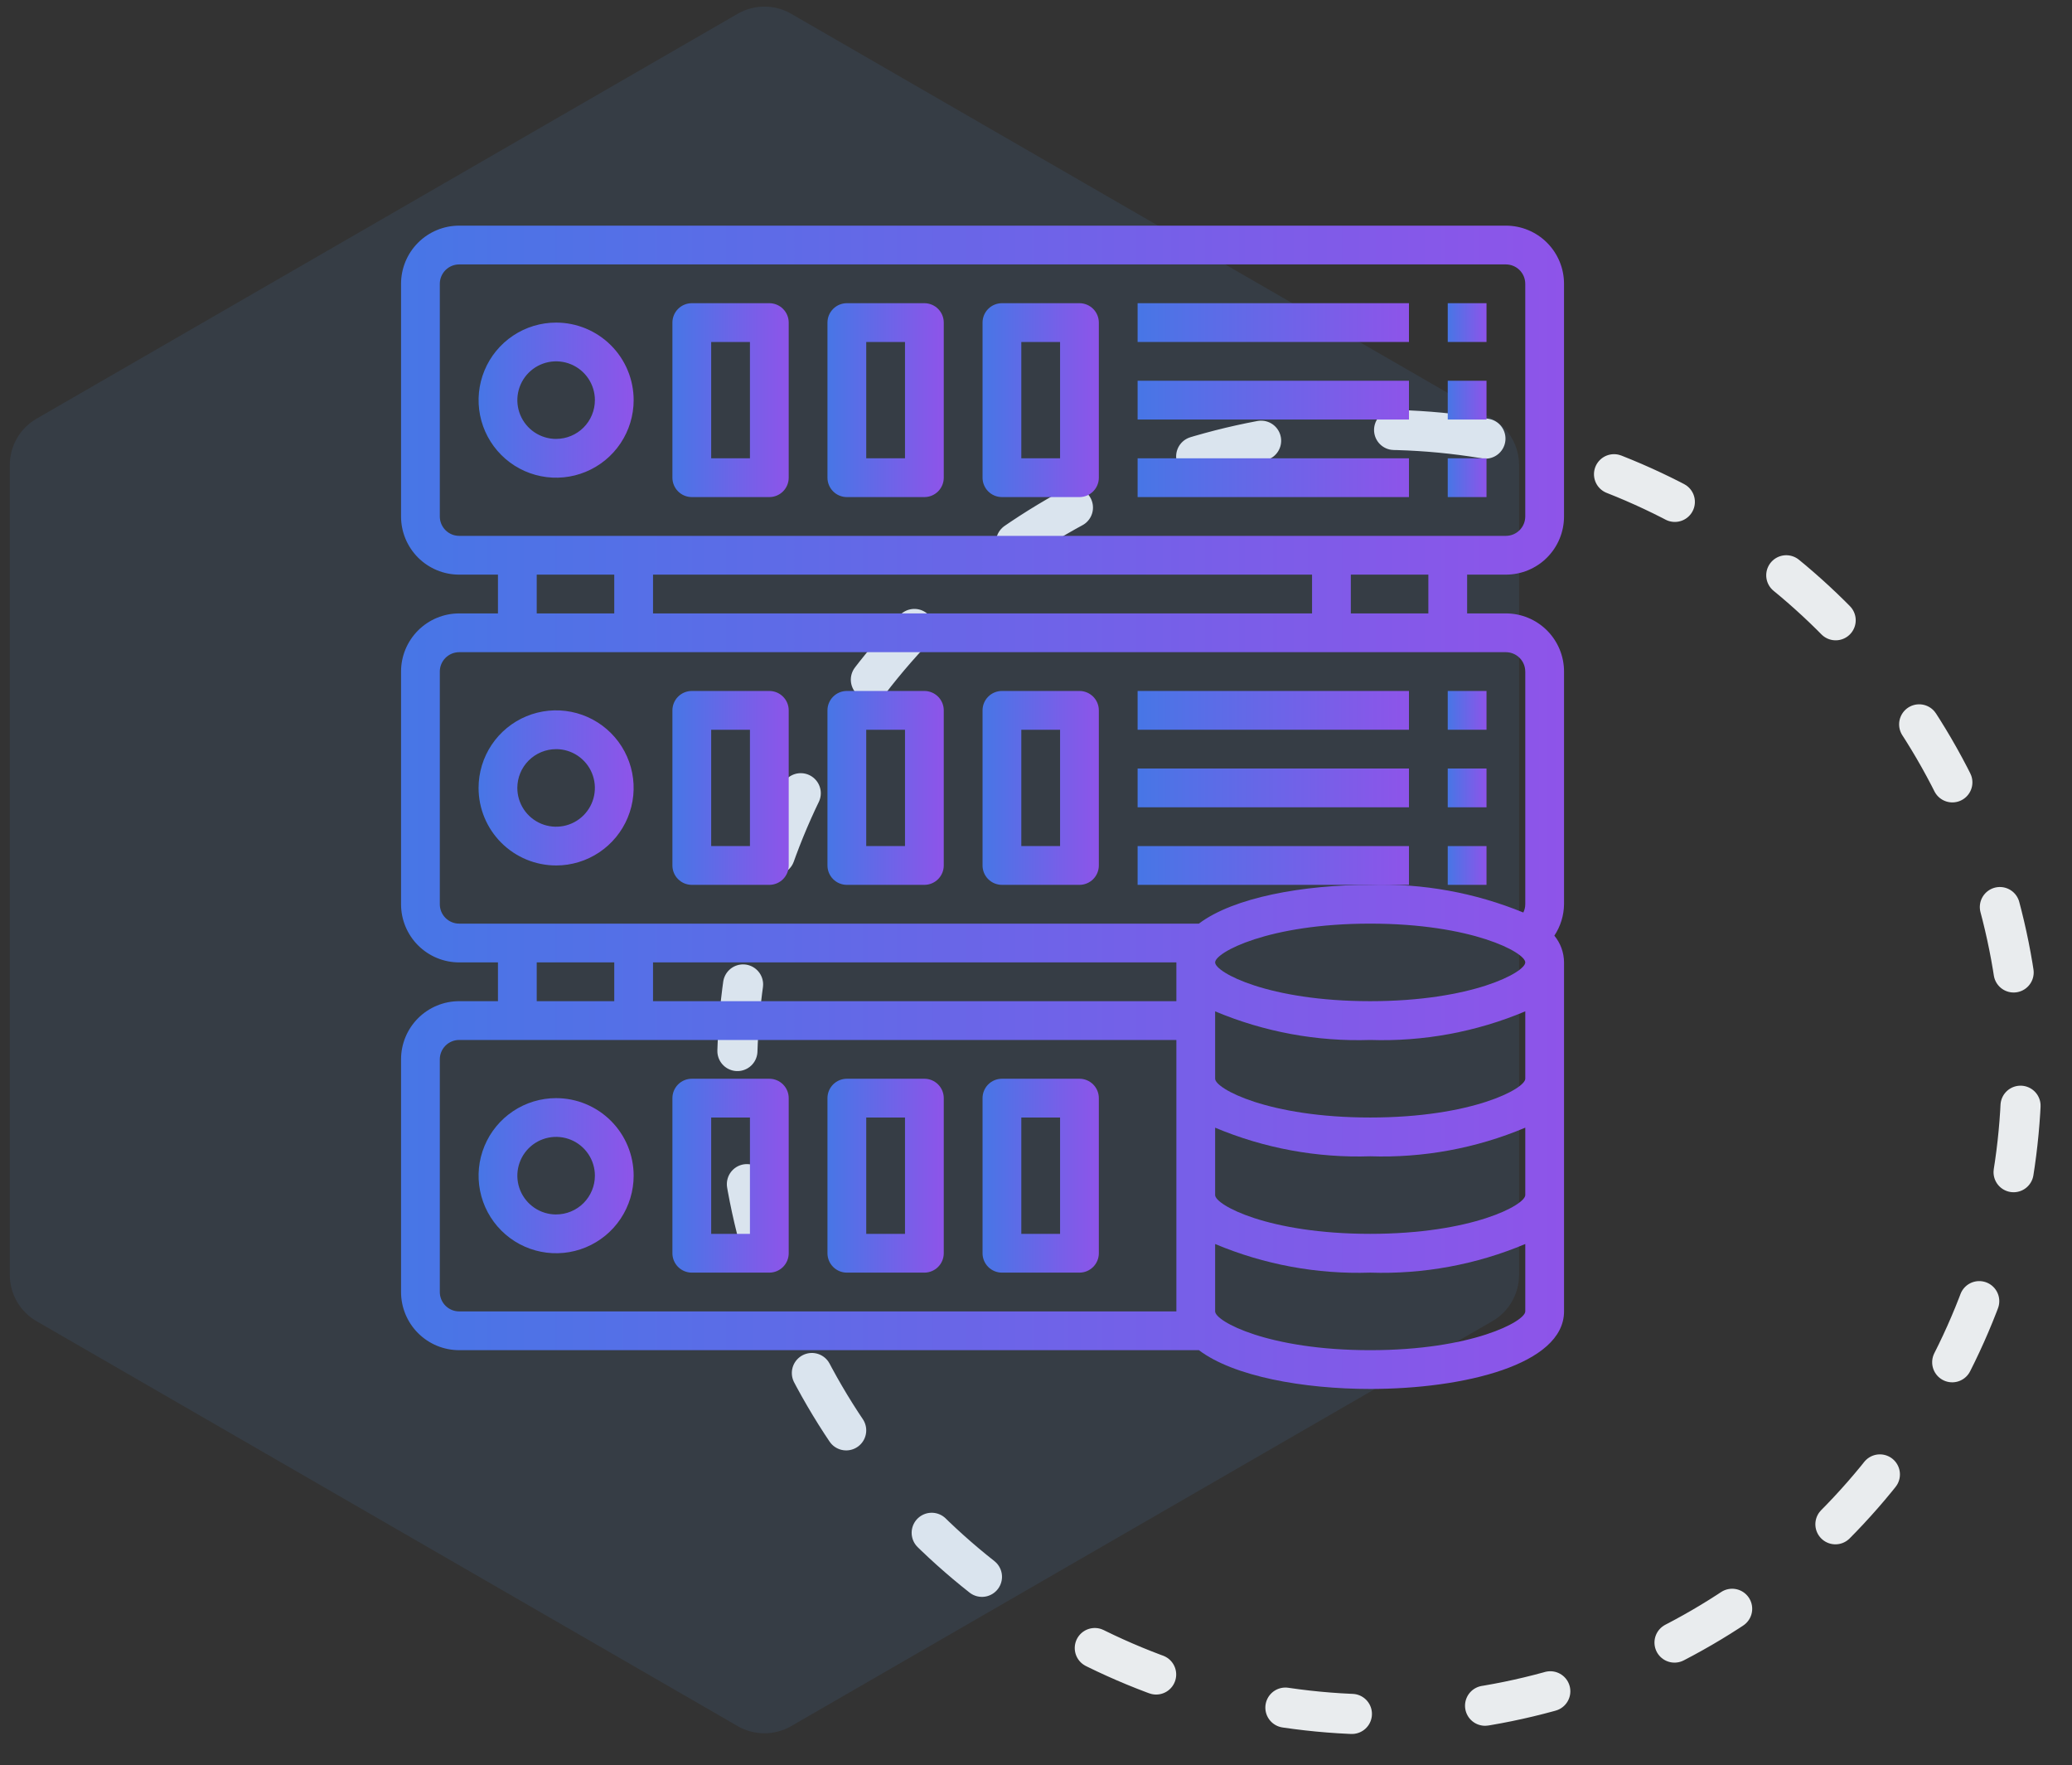 <svg fill="none" height="132" viewBox="0 0 155 132" width="155" xmlns="http://www.w3.org/2000/svg" xmlns:xlink="http://www.w3.org/1999/xlink"><rect x="0" y="0" width="155" height="132" fill="#333333" stroke="none"/><linearGradient id="a"><stop offset="0" stop-color="#4776e6"/><stop offset="1" stop-color="#8e54e9"/></linearGradient><linearGradient id="b" gradientUnits="userSpaceOnUse" x1="30" x2="117" xlink:href="#a" y1="60.375" y2="60.375"/><linearGradient id="c" gradientUnits="userSpaceOnUse" x1="35.801" x2="47.401" xlink:href="#a" y1="29.925" y2="29.925"/><linearGradient id="d" gradientUnits="userSpaceOnUse" x1="50.301" x2="59.001" xlink:href="#a" y1="29.925" y2="29.925"/><linearGradient id="e" gradientUnits="userSpaceOnUse" x1="61.9" x2="70.6" xlink:href="#a" y1="29.925" y2="29.925"/><linearGradient id="f" gradientUnits="userSpaceOnUse" x1="73.501" x2="82.201" xlink:href="#a" y1="29.925" y2="29.925"/><linearGradient id="g" gradientUnits="userSpaceOnUse" x1="85.101" x2="105.401" xlink:href="#a" y1="24.125" y2="24.125"/><linearGradient id="h" gradientUnits="userSpaceOnUse" x1="108.301" x2="111.201" xlink:href="#a" y1="24.125" y2="24.125"/><linearGradient id="i" gradientUnits="userSpaceOnUse" x1="35.801" x2="47.401" xlink:href="#a" y1="87.925" y2="87.925"/><linearGradient id="j" gradientUnits="userSpaceOnUse" x1="50.301" x2="59.001" xlink:href="#a" y1="87.925" y2="87.925"/><linearGradient id="k" gradientUnits="userSpaceOnUse" x1="61.9" x2="70.6" xlink:href="#a" y1="87.925" y2="87.925"/><linearGradient id="l" gradientUnits="userSpaceOnUse" x1="73.501" x2="82.201" xlink:href="#a" y1="87.925" y2="87.925"/><linearGradient id="m" gradientUnits="userSpaceOnUse" x1="85.101" x2="105.401" xlink:href="#a" y1="29.925" y2="29.925"/><linearGradient id="n" gradientUnits="userSpaceOnUse" x1="108.301" x2="111.201" xlink:href="#a" y1="29.925" y2="29.925"/><linearGradient id="o" gradientUnits="userSpaceOnUse" x1="85.101" x2="105.401" xlink:href="#a" y1="35.725" y2="35.725"/><linearGradient id="p" gradientUnits="userSpaceOnUse" x1="108.301" x2="111.201" xlink:href="#a" y1="35.725" y2="35.725"/><linearGradient id="q" gradientUnits="userSpaceOnUse" x1="35.801" x2="47.401" xlink:href="#a" y1="58.925" y2="58.925"/><linearGradient id="r" gradientUnits="userSpaceOnUse" x1="50.301" x2="59.001" xlink:href="#a" y1="58.925" y2="58.925"/><linearGradient id="s" gradientUnits="userSpaceOnUse" x1="61.9" x2="70.6" xlink:href="#a" y1="58.925" y2="58.925"/><linearGradient id="t" gradientUnits="userSpaceOnUse" x1="73.501" x2="82.201" xlink:href="#a" y1="58.925" y2="58.925"/><linearGradient id="u" gradientUnits="userSpaceOnUse" x1="85.101" x2="105.401" xlink:href="#a" y1="53.125" y2="53.125"/><linearGradient id="v" gradientUnits="userSpaceOnUse" x1="108.301" x2="111.201" xlink:href="#a" y1="53.125" y2="53.125"/><linearGradient id="w" gradientUnits="userSpaceOnUse" x1="85.101" x2="105.401" xlink:href="#a" y1="58.925" y2="58.925"/><linearGradient id="x" gradientUnits="userSpaceOnUse" x1="108.301" x2="111.201" xlink:href="#a" y1="58.925" y2="58.925"/><linearGradient id="y" gradientUnits="userSpaceOnUse" x1="85.101" x2="105.401" xlink:href="#a" y1="64.725" y2="64.725"/><linearGradient id="z" gradientUnits="userSpaceOnUse" x1="108.301" x2="111.201" xlink:href="#a" y1="64.725" y2="64.725"/><circle cx="103.174" cy="80.166" r="48.044" stroke="#e9ecee" stroke-dasharray="5 10" stroke-linecap="round" stroke-linejoin="round" stroke-width="3" transform="matrix(.062 -.998 .998 .062 16.775 178.179)"/><path d="m55.185 1.03c1.238-.715 2.762-.715 4 0l52.452 30.283c1.238.715 2 2.035 2 3.464v60.566c0 1.429-.762 2.75-2 3.464l-52.452 30.284c-1.238.714-2.762.714-4 0l-52.452-30.284c-1.238-.715-2-2.035-2-3.464v-60.566c0-1.429.762-2.749 2-3.464z" fill="#5598e7" fill-opacity=".1"/><path d="m112.65 42.975c1.154 0 2.261-.458 3.076-1.274.816-.816 1.274-1.922 1.274-3.076v-17.4c0-1.154-.458-2.26-1.274-3.076-.815-.816-1.922-1.274-3.076-1.274h-78.299c-1.154 0-2.26.458-3.076 1.274s-1.274 1.922-1.274 3.076v17.4c0 1.154.458 2.26 1.274 3.076s1.922 1.274 3.076 1.274h2.9v2.9h-2.9c-1.154 0-2.26.458-3.076 1.274s-1.274 1.922-1.274 3.076v17.4c0 1.154.458 2.26 1.274 3.076s1.922 1.274 3.076 1.274h2.9v2.9h-2.9c-1.154 0-2.26.458-3.076 1.274s-1.274 1.922-1.274 3.076v17.4c0 1.154.458 2.26 1.274 3.076.816.816 1.922 1.274 3.076 1.274h55.335c2.61 1.972 7.839 2.9 12.815 2.9 6.984 0 14.5-1.815 14.5-5.8v-26.1c-.004-.73-.26-1.436-.725-2.0.463-.697.715-1.514.725-2.35v-17.4c0-1.154-.458-2.26-1.274-3.076-.815-.816-1.922-1.274-3.076-1.274h-2.9v-2.9zm-79.749-4.35v-17.4c0-.385.153-.753.425-1.025s.641-.425 1.025-.425h78.299c.385 0 .754.153 1.026.425s.424.641.424 1.025v17.4c0 .385-.152.753-.424 1.025s-.641.425-1.026.425h-78.299c-.385 0-.753-.153-1.025-.425s-.425-.641-.425-1.025zm15.95 7.25v-2.9h49.3v2.9zm-8.7-2.9h5.8v2.9h-5.8zm0 29h5.8v2.9h-5.8zm47.85 2.9h-39.15v-2.9h39.15zm-53.65 23.2c-.385 0-.753-.153-1.025-.425s-.425-.641-.425-1.025v-17.4c0-.385.153-.753.425-1.025s.641-.425 1.025-.425h53.65v20.3zm68.15 2.9c-7.611 0-11.6-2.155-11.6-2.9v-5.04c3.667 1.542 7.624 2.272 11.6 2.14 3.976.132 7.934-.598 11.6-2.14v5.04c0 .745-3.988 2.9-11.6 2.9zm0-8.7c-7.611 0-11.6-2.155-11.6-2.9v-5.04c3.667 1.542 7.624 2.272 11.6 2.14 3.976.132 7.934-.598 11.6-2.14v5.04c0 .745-3.988 2.9-11.6 2.9zm0-8.7c-7.611 0-11.6-2.155-11.6-2.9v-5.04c3.667 1.542 7.624 2.272 11.6 2.14 3.976.132 7.934-.598 11.6-2.14v5.04c0 .745-3.988 2.9-11.6 2.9zm0-8.7c-7.611 0-11.6-2.155-11.6-2.9s3.989-2.9 11.6-2.9c7.612 0 11.6 2.155 11.6 2.9s-3.988 2.9-11.6 2.9zm11.6-24.65v17.4c0 .215-.05.426-.145.619-3.63-1.487-7.533-2.192-11.455-2.069-4.977 0-10.209.928-12.815 2.9h-55.335c-.385 0-.753-.153-1.025-.425s-.425-.641-.425-1.025v-17.4c0-.385.153-.753.425-1.025s.641-.425 1.025-.425h78.299c.385 0 .754.153 1.026.425s.424.641.424 1.025zm-7.25-4.35h-5.8v-2.9h5.8z" fill="url(#b)"/><path d="m41.601 24.125c-1.147 0-2.268.34-3.222.978s-1.697 1.543-2.136 2.603-.554 2.226-.33 3.351.776 2.159 1.587 2.97c.811.811 1.845 1.364 2.97 1.587 1.125.224 2.291.109 3.351-.33 1.06-.439 1.966-1.182 2.603-2.136s.978-2.075.978-3.222c0-1.538-.611-3.014-1.699-4.101s-2.563-1.699-4.101-1.699zm0 8.7c-.574 0-1.134-.17-1.611-.489-.477-.319-.849-.772-1.068-1.302s-.277-1.113-.165-1.676c.112-.562.388-1.079.794-1.485.406-.406.922-.682 1.485-.794.563-.112 1.146-.054 1.676.165.53.22.983.591 1.301 1.068.319.477.489 1.038.489 1.611 0 .769-.306 1.507-.849 2.051-.544.544-1.282.849-2.051.849z" fill="url(#c)"/><path d="m57.551 22.675h-5.8c-.385 0-.753.153-1.025.425-.272.272-.425.641-.425 1.025v11.6c0 .385.153.753.425 1.025.272.272.641.425 1.025.425h5.8c.385 0 .753-.153 1.025-.425s.425-.641.425-1.025v-11.6c0-.385-.153-.753-.425-1.025s-.641-.425-1.025-.425zm-1.45 11.6h-2.9v-8.7h2.9z" fill="url(#d)"/><path d="m69.15 22.675h-5.8c-.385 0-.753.153-1.025.425s-.425.641-.425 1.025v11.6c0 .385.153.753.425 1.025s.641.425 1.025.425h5.8c.385 0 .753-.153 1.025-.425s.425-.641.425-1.025v-11.6c0-.385-.153-.753-.425-1.025s-.641-.425-1.025-.425zm-1.45 11.6h-2.9v-8.7h2.9z" fill="url(#e)"/><path d="m80.751 22.675h-5.8c-.385 0-.753.153-1.025.425s-.425.641-.425 1.025v11.6c0 .385.153.753.425 1.025s.641.425 1.025.425h5.8c.385 0 .753-.153 1.025-.425s.425-.641.425-1.025v-11.6c0-.385-.153-.753-.425-1.025s-.641-.425-1.025-.425zm-1.45 11.6h-2.9v-8.7h2.9z" fill="url(#f)"/><path d="m105.401 22.675h-20.3v2.9h20.3z" fill="url(#g)"/><path d="m111.201 22.675h-2.9v2.9h2.9z" fill="url(#h)"/><path d="m41.601 82.125c-1.147 0-2.268.34-3.222.978s-1.697 1.543-2.136 2.603-.554 2.226-.33 3.351.776 2.159 1.587 2.97c.811.811 1.845 1.364 2.97 1.587 1.125.224 2.291.109 3.351-.33 1.06-.439 1.966-1.182 2.603-2.136s.978-2.075.978-3.222c0-1.538-.611-3.014-1.699-4.101s-2.563-1.699-4.101-1.699zm0 8.7c-.574 0-1.134-.17-1.611-.489-.477-.319-.849-.772-1.068-1.302s-.277-1.113-.165-1.676c.112-.562.388-1.079.794-1.485.406-.406.922-.682 1.485-.794.563-.112 1.146-.054 1.676.165.53.22.983.591 1.301 1.068.319.477.489 1.038.489 1.611 0 .769-.306 1.507-.849 2.051-.544.544-1.282.849-2.051.849z" fill="url(#i)"/><path d="m57.551 80.675h-5.8c-.385 0-.753.153-1.025.425-.272.272-.425.641-.425 1.025v11.6c0 .385.153.753.425 1.025.272.272.641.425 1.025.425h5.8c.385 0 .753-.153 1.025-.425s.425-.641.425-1.025v-11.6c0-.385-.153-.753-.425-1.025s-.641-.425-1.025-.425zm-1.45 11.6h-2.9v-8.7h2.9z" fill="url(#j)"/><path d="m69.15 80.675h-5.8c-.385 0-.753.153-1.025.425s-.425.641-.425 1.025v11.6c0 .385.153.753.425 1.025s.641.425 1.025.425h5.8c.385 0 .753-.153 1.025-.425s.425-.641.425-1.025v-11.6c0-.385-.153-.753-.425-1.025s-.641-.425-1.025-.425zm-1.45 11.6h-2.9v-8.7h2.9z" fill="url(#k)"/><path d="m80.751 80.675h-5.8c-.385 0-.753.153-1.025.425s-.425.641-.425 1.025v11.6c0 .385.153.753.425 1.025s.641.425 1.025.425h5.8c.385 0 .753-.153 1.025-.425s.425-.641.425-1.025v-11.6c0-.385-.153-.753-.425-1.025s-.641-.425-1.025-.425zm-1.45 11.6h-2.9v-8.7h2.9z" fill="url(#l)"/><path d="m105.401 28.475h-20.3v2.9h20.3z" fill="url(#m)"/><path d="m111.201 28.475h-2.9v2.9h2.9z" fill="url(#n)"/><path d="m105.401 34.275h-20.3v2.9h20.3z" fill="url(#o)"/><path d="m111.201 34.275h-2.9v2.9h2.9z" fill="url(#p)"/><path d="m41.601 64.725c1.147 0 2.268-.34 3.222-.978s1.697-1.543 2.136-2.603.554-2.226.33-3.351-.776-2.159-1.587-2.97c-.811-.811-1.845-1.364-2.97-1.587-1.125-.224-2.291-.109-3.351.33s-1.966 1.182-2.603 2.136c-.637.954-.978 2.075-.978 3.222 0 1.538.611 3.014 1.699 4.101s2.563 1.699 4.101 1.699zm0-8.7c.574 0 1.134.17 1.611.489.477.319.849.772 1.068 1.302s.277 1.113.165 1.676c-.112.562-.388 1.079-.794 1.485s-.922.682-1.485.794c-.562.112-1.146.054-1.675-.165-.53-.22-.983-.591-1.302-1.068-.319-.477-.489-1.038-.489-1.611 0-.769.305-1.507.849-2.051.544-.544 1.282-.849 2.051-.849z" fill="url(#q)"/><path d="m51.751 66.175h5.8c.385 0 .753-.153 1.025-.425s.425-.641.425-1.025v-11.6c0-.385-.153-.753-.425-1.025s-.641-.425-1.025-.425h-5.8c-.385 0-.753.153-1.025.425-.272.272-.425.641-.425 1.025v11.6c0 .385.153.753.425 1.025.272.272.641.425 1.025.425zm1.45-11.6h2.9v8.7h-2.9z" fill="url(#r)"/><path d="m63.35 66.175h5.8c.385 0 .753-.153 1.025-.425s.425-.641.425-1.025v-11.6c0-.385-.153-.753-.425-1.025s-.641-.425-1.025-.425h-5.8c-.385 0-.753.153-1.025.425s-.425.641-.425 1.025v11.6c0 .385.153.753.425 1.025s.641.425 1.025.425zm1.45-11.6h2.9v8.7h-2.9z" fill="url(#s)"/><path d="m74.951 66.175h5.8c.385 0 .753-.153 1.025-.425s.425-.641.425-1.025v-11.6c0-.385-.153-.753-.425-1.025s-.641-.425-1.025-.425h-5.8c-.385 0-.753.153-1.025.425s-.425.641-.425 1.025v11.6c0 .385.153.753.425 1.025s.641.425 1.025.425zm1.45-11.6h2.9v8.7h-2.9z" fill="url(#t)"/><path d="m105.401 51.675h-20.3v2.9h20.3z" fill="url(#u)"/><path d="m111.201 51.675h-2.9v2.9h2.9z" fill="url(#v)"/><path d="m105.401 57.475h-20.3v2.9h20.3z" fill="url(#w)"/><path d="m111.201 57.475h-2.9v2.9h2.9z" fill="url(#x)"/><path d="m105.401 63.275h-20.3v2.9h17.4 2.9z" fill="url(#y)"/><path d="m111.201 63.275h-2.9v2.9h2.9z" fill="url(#z)"/></svg>